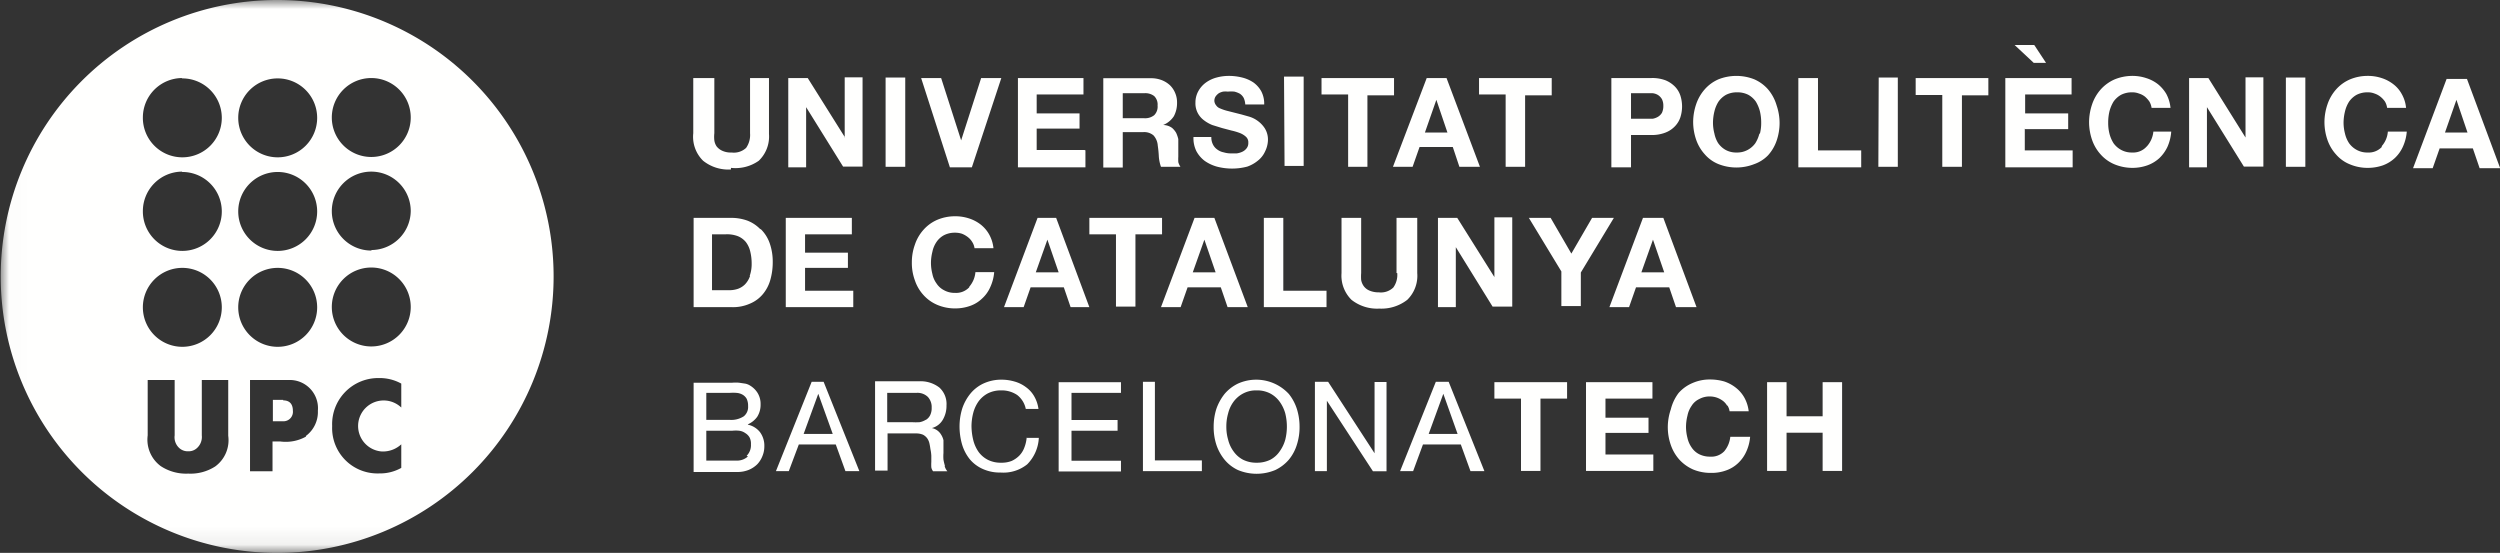 <?xml version="1.0" encoding="UTF-8"?> <svg xmlns="http://www.w3.org/2000/svg" xmlns:xlink="http://www.w3.org/1999/xlink" viewBox="0 0 139.99 30.96"><rect x="0" y="0" width="139.99" height="30.96" fill="#333333" stroke="none"/><defs><style>.cls-1{fill:#fff;}.cls-1,.cls-3{fill-rule:evenodd;}.cls-2{mask:url(#mask);}.cls-3{fill:#fffffe;}</style><mask id="mask" x="0" y="0" width="139.99" height="30.96" maskUnits="userSpaceOnUse"><g id="mask-2"><polygon id="path-1" class="cls-1" points="0.01 0 139.99 0 139.99 30.95 0.01 30.95 0.01 0"></polygon></g></mask></defs><g id="Capa_2" data-name="Capa 2"><g id="Capa_1-2" data-name="Capa 1"><g id="Footer"><g id="UPC_white-Copy" data-name="UPC white-Copy"><g id="Group-3"><g class="cls-2"><path id="Fill-1" class="cls-3" d="M20.8,8.79A2.21,2.21,0,1,1,23,6.58,2.21,2.21,0,0,1,20.8,8.79Zm0,5.24A2.21,2.21,0,1,1,23,11.82,2.21,2.21,0,0,1,20.8,14Zm0,5.37A2.21,2.21,0,1,1,23,17.2a2.21,2.21,0,0,1-2.21,2.2Zm1.67,3.42a1.43,1.43,0,1,0-1.1,2.46,1.51,1.51,0,0,0,1.1-.4V26.2a2.43,2.43,0,0,1-1.24.31,2.54,2.54,0,0,1-2.63-2.65,2.58,2.58,0,0,1,2.62-2.69,2.49,2.49,0,0,1,1.25.31v1.34Zm-5.34,1.63a2.32,2.32,0,0,1-1.44.27h-.43v1.67H14V21.28h2.14A1.58,1.58,0,0,1,17.8,23a1.67,1.67,0,0,1-.67,1.41ZM15.55,15a2.21,2.21,0,1,1-2.21,2.22A2.21,2.21,0,0,1,15.55,15Zm-2.77,9.4a1.82,1.82,0,0,1-.73,1.72,2.55,2.55,0,0,1-1.51.4A2.58,2.58,0,0,1,9,26.1a1.84,1.84,0,0,1-.73-1.72v-3.1H9.78v3.1a.81.81,0,0,0,.26.71.7.7,0,0,0,.5.18.68.68,0,0,0,.49-.18.84.84,0,0,0,.27-.71v-3.1h1.48v3.1ZM10.18,15A2.21,2.21,0,1,1,8,17.2,2.21,2.21,0,0,1,10.18,15Zm0-5.37A2.21,2.21,0,1,1,8,11.82a2.21,2.21,0,0,1,2.21-2.21Zm0-5.24A2.21,2.21,0,1,1,8,6.58a2.21,2.21,0,0,1,2.21-2.21Zm5.37,5.24a2.21,2.21,0,1,1-2.21,2.21,2.21,2.21,0,0,1,2.21-2.21Zm0-5.24a2.21,2.21,0,1,1-2.21,2.21,2.21,2.21,0,0,1,2.21-2.21ZM15.49,0A15.48,15.48,0,1,0,31,15.48,15.48,15.48,0,0,0,15.49,0Zm.37,22.39h-.58v1.2h.59A.53.53,0,0,0,16.4,23c0-.31-.13-.58-.54-.58Z"></path></g></g><path id="Fill-4" class="cls-3" d="M114.57,3.52l-.66-1h-1.1l1.07,1Zm-27.68.85H82.82v.92h1.49V9.34H85.4v-4h1.49V4.37Zm2.26,7.83-1.16,2-1.16-2H85.61l1.82,3v1.94h1.09V15.26l1.85-3.06Zm2.76,3.05.65-1.83h0l.63,1.83ZM92,12.2l-1.88,5h1.1l.39-1.11h1.86l.38,1.11H95l-1.86-5ZM66.79,15.25l.65-1.83h0l.63,1.83Zm.1-3.05-1.88,5h1.1l.39-1.11h1.86l.38,1.11h1.13L68,12.2Zm12.9-4.78.64-1.83h0l.62,1.83Zm1.94,1.92h1.14L81,4.37H79.89L78,9.34h1.1l.39-1.11h1.86l.37,1.11ZM98.52,7.48a1.87,1.87,0,0,1-.23.54,1.25,1.25,0,0,1-.42.37,1.22,1.22,0,0,1-.63.15,1.21,1.21,0,0,1-.62-.15A1.25,1.25,0,0,1,96.2,8,1.63,1.63,0,0,1,96,7.48a2.43,2.43,0,0,1-.08-.61A2.72,2.72,0,0,1,96,6.24a1.78,1.78,0,0,1,.23-.55,1.28,1.28,0,0,1,.42-.38,1.32,1.32,0,0,1,.62-.14,1.33,1.33,0,0,1,.63.14,1.28,1.28,0,0,1,.42.38,2.06,2.06,0,0,1,.23.55,2.7,2.7,0,0,1,.07.63,2.43,2.43,0,0,1-.07.61ZM99,5a2.19,2.19,0,0,0-.77-.56,2.73,2.73,0,0,0-2,0,2.19,2.19,0,0,0-.77.56,2.44,2.44,0,0,0-.48.83,3.13,3.13,0,0,0-.17,1,3.07,3.07,0,0,0,.17,1,2.35,2.35,0,0,0,.48.81,2,2,0,0,0,.77.55,2.73,2.73,0,0,0,2,0A2,2,0,0,0,99,8.7a2.35,2.35,0,0,0,.48-.81,3.07,3.07,0,0,0,.17-1,3.13,3.13,0,0,0-.17-1A2.44,2.44,0,0,0,99,5ZM71,7.86a1.19,1.19,0,0,0-.18-.68,1.57,1.57,0,0,0-.42-.43,1.55,1.55,0,0,0-.49-.23l-.39-.11-.75-.19a2.59,2.59,0,0,1-.45-.15.45.45,0,0,1-.22-.17A.43.43,0,0,1,68,5.66a.44.44,0,0,1,.07-.26.77.77,0,0,1,.18-.18.85.85,0,0,1,.24-.09,1.15,1.15,0,0,1,.26,0,2.05,2.05,0,0,1,.37,0,1.25,1.25,0,0,1,.31.12.66.66,0,0,1,.21.23,1,1,0,0,1,.09.37h1.06a1.49,1.49,0,0,0-.16-.73,1.52,1.52,0,0,0-.44-.5,2,2,0,0,0-.64-.28,3.08,3.08,0,0,0-.75-.09,2.63,2.63,0,0,0-.67.09,1.83,1.83,0,0,0-.6.28,1.47,1.47,0,0,0-.42.47,1.3,1.3,0,0,0-.17.66,1.16,1.16,0,0,0,.13.58,1.21,1.21,0,0,0,.34.4,2,2,0,0,0,.47.27l.55.17.53.14a3.35,3.35,0,0,1,.47.14,1.1,1.1,0,0,1,.34.21A.42.42,0,0,1,69.9,8a.46.46,0,0,1-.1.31.65.65,0,0,1-.24.19,1.11,1.11,0,0,1-.31.09l-.32,0a1.4,1.4,0,0,1-.41-.06.85.85,0,0,1-.36-.16.73.73,0,0,1-.24-.28.87.87,0,0,1-.09-.42h-1a1.64,1.64,0,0,0,.16.79,1.68,1.68,0,0,0,.47.55,2.24,2.24,0,0,0,.68.32,3.35,3.35,0,0,0,1.7,0A1.93,1.93,0,0,0,70.43,9a1.36,1.36,0,0,0,.4-.5A1.53,1.53,0,0,0,71,7.86Zm7.24,7.43a1.21,1.21,0,0,1-.22.81,1,1,0,0,1-.81.27,1.28,1.28,0,0,1-.53-.1.76.76,0,0,1-.31-.24.85.85,0,0,1-.15-.35,2.56,2.56,0,0,1,0-.39V12.2h-1.1v3.09a1.9,1.9,0,0,0,.56,1.5,2.31,2.31,0,0,0,1.56.49,2.35,2.35,0,0,0,1.56-.49,1.88,1.88,0,0,0,.56-1.5V12.2H78.2v3.09ZM71.86,12.2H70.77v5h3.51v-.92H71.86V12.2Zm11.83,3.33h0L81.6,12.2H80.52v5h1V13.84h0l2.06,3.33h1.1v-5h-1v3.33ZM101.8,4.37h-1.1v5h3.52V8.42H101.8v-4Zm31.57,3.86a1,1,0,0,1-.79.31,1.21,1.21,0,0,1-.62-.15,1.25,1.25,0,0,1-.42-.37,1.63,1.63,0,0,1-.23-.54,2.43,2.43,0,0,1-.08-.61,2.72,2.72,0,0,1,.08-.63,1.78,1.78,0,0,1,.23-.55,1.28,1.28,0,0,1,.42-.38,1.32,1.32,0,0,1,.62-.14,1,1,0,0,1,.39.07,1.06,1.06,0,0,1,.33.18,1.27,1.27,0,0,1,.25.27,1,1,0,0,1,.12.35h1.06a1.93,1.93,0,0,0-.24-.77,1.73,1.73,0,0,0-.48-.56,2.12,2.12,0,0,0-.65-.34,2.45,2.45,0,0,0-.78-.12,2.54,2.54,0,0,0-1,.2,2.19,2.19,0,0,0-.77.56,2.44,2.44,0,0,0-.48.83,3.13,3.13,0,0,0-.17,1,3.07,3.07,0,0,0,.17,1,2.35,2.35,0,0,0,.48.81,2,2,0,0,0,.77.55,2.54,2.54,0,0,0,1,.2,2.57,2.57,0,0,0,.85-.14,2,2,0,0,0,.66-.4,2,2,0,0,0,.46-.64,2.53,2.53,0,0,0,.22-.85h-1.06a1.37,1.37,0,0,1-.34.81Zm3.54-.81.64-1.83h0l.62,1.83Zm1.22-3H137l-1.88,5h1.1l.39-1.11h1.86l.38,1.11H140l-1.86-5ZM125.74,7.7h0l-2.08-3.33h-1.08v5h1V6h0l2.07,3.33h1.09v-5h-1V7.7ZM128,9.34h1.09v-5H128Zm-22.82,0h1.09v-5H105.2Zm15-1.11a1,1,0,0,1-.78.31,1.22,1.22,0,0,1-.63-.15,1.25,1.25,0,0,1-.42-.37,1.87,1.87,0,0,1-.23-.54,2.43,2.43,0,0,1-.07-.61,2.7,2.7,0,0,1,.07-.63,2.06,2.06,0,0,1,.23-.55,1.28,1.28,0,0,1,.42-.38,1.33,1.33,0,0,1,.63-.14,1,1,0,0,1,.38.07,1,1,0,0,1,.34.18,1.55,1.55,0,0,1,.24.27,1,1,0,0,1,.12.35h1.06a2.1,2.1,0,0,0-.23-.77,2,2,0,0,0-.48-.56,2.06,2.06,0,0,0-.66-.34,2.43,2.43,0,0,0-.77-.12,2.63,2.63,0,0,0-1,.2,2.28,2.28,0,0,0-.77.56,2.44,2.44,0,0,0-.48.83,3.13,3.13,0,0,0-.17,1,3.07,3.07,0,0,0,.17,1,2.35,2.35,0,0,0,.48.81,2.13,2.13,0,0,0,.77.55,2.63,2.63,0,0,0,1,.2,2.51,2.51,0,0,0,.84-.14,2,2,0,0,0,.67-.4,2.14,2.14,0,0,0,.46-.64,2.53,2.53,0,0,0,.21-.85h-1a1.44,1.44,0,0,1-.35.81Zm-6.78-1h2.41V6.35h-2.41V5.29H116V4.37h-3.71v5h3.77V8.42h-2.68V7.2Zm-6.13-1.91h1.49V9.34h1.1v-4h1.48V4.37h-4.07v.92Zm-53,10.77a1,1,0,0,1-.79.31,1.21,1.21,0,0,1-.62-.15,1.1,1.1,0,0,1-.42-.38,1.34,1.34,0,0,1-.23-.53,2.49,2.49,0,0,1-.08-.61,2.59,2.59,0,0,1,.08-.63,1.5,1.5,0,0,1,.23-.55,1.19,1.19,0,0,1,.42-.38,1.32,1.32,0,0,1,.62-.14,1.23,1.23,0,0,1,.39.06,1.35,1.35,0,0,1,.33.19,1,1,0,0,1,.24.27.87.87,0,0,1,.13.35h1.06a2,2,0,0,0-.24-.77,1.86,1.86,0,0,0-.48-.56,2.12,2.12,0,0,0-.65-.34,2.45,2.45,0,0,0-.78-.12,2.54,2.54,0,0,0-1,.2,2.19,2.19,0,0,0-.77.56,2.35,2.35,0,0,0-.48.83,2.89,2.89,0,0,0-.17,1,2.78,2.78,0,0,0,.17,1,2.31,2.31,0,0,0,.48.82,2.17,2.17,0,0,0,.77.55,2.54,2.54,0,0,0,1,.2,2.47,2.47,0,0,0,.84-.14,1.84,1.84,0,0,0,.67-.41,1.87,1.87,0,0,0,.46-.64,2.47,2.47,0,0,0,.22-.84H54.62a1.43,1.43,0,0,1-.34.81ZM62.87,5.22h1.2a.81.81,0,0,1,.56.16.66.66,0,0,1,.19.53.67.67,0,0,1-.19.54.81.81,0,0,1-.56.17h-1.2V5.22Zm0,2.18H64a.8.8,0,0,1,.59.18.94.94,0,0,1,.24.57,6.2,6.2,0,0,1,.06.62,2.2,2.2,0,0,0,.12.57h1.09a.89.89,0,0,1-.12-.26,2.87,2.87,0,0,1,0-.31l0-.33c0-.11,0-.2,0-.28s0-.25,0-.37a1.8,1.8,0,0,0-.12-.35,1.13,1.13,0,0,0-.22-.27A.86.86,0,0,0,65.13,7h0a1.29,1.29,0,0,0,.6-.49,1.55,1.55,0,0,0,.18-.76,1.32,1.32,0,0,0-.1-.53,1.3,1.3,0,0,0-.29-.44,1.44,1.44,0,0,0-.46-.29,1.64,1.64,0,0,0-.6-.11H61.78v5h1.09V7.4Zm-2.14,1H58.05V7.2h2.4V6.35h-2.4V5.29h2.62V4.37H57v5h3.78V8.42Zm-19.8,1A2.26,2.26,0,0,0,42.49,9a1.88,1.88,0,0,0,.57-1.5V4.37H42V7.46a1.26,1.26,0,0,1-.22.82,1,1,0,0,1-.81.26,1.14,1.14,0,0,1-.53-.1.83.83,0,0,1-.31-.24A.79.79,0,0,1,40,7.86a1.81,1.81,0,0,1,0-.4V4.37H38.82V7.46A1.88,1.88,0,0,0,39.37,9a2.26,2.26,0,0,0,1.56.49Zm31-.11H73v-5h-1.1ZM42,15.45a1.28,1.28,0,0,1-.28.47,1.08,1.08,0,0,1-.39.25,1.48,1.48,0,0,1-.46.08h-1V13.12h.78a1.7,1.7,0,0,1,.68.11,1.14,1.14,0,0,1,.44.33,1.39,1.39,0,0,1,.24.52,2.82,2.82,0,0,1,.08.68,2,2,0,0,1-.11.69Zm.55-2.64a2,2,0,0,0-.71-.46,2.66,2.66,0,0,0-.9-.15H38.84v5H41a2.33,2.33,0,0,0,1-.2,1.87,1.87,0,0,0,.71-.52,2.14,2.14,0,0,0,.42-.79,3.57,3.57,0,0,0,.14-1,3.12,3.12,0,0,0-.17-1.07,2.06,2.06,0,0,0-.48-.77ZM91.33,5.22h.85l.36,0a.71.71,0,0,1,.3.1.69.69,0,0,1,.22.23.82.82,0,0,1,.08.38.87.87,0,0,1-.08.39.66.66,0,0,1-.22.22.89.89,0,0,1-.3.11l-.36,0h-.85V5.22Zm0,2.34h1.14a2.08,2.08,0,0,0,.8-.14,1.46,1.46,0,0,0,.53-.36,1.32,1.32,0,0,0,.3-.51,2,2,0,0,0,0-1.18,1.32,1.32,0,0,0-.3-.51,1.6,1.6,0,0,0-.53-.36,2.1,2.1,0,0,0-.8-.13H90.23v5h1.1V7.56ZM75.48,9.34h1.09v-4h1.49V4.37H74v.92h1.49V9.34ZM45.08,15h2.4v-.85h-2.4V13.12H47.7V12.2H44v5h3.78v-.92H45.08V15ZM58,15.25l.65-1.83h0l.63,1.83Zm.1-3.05-1.88,5h1.1l.39-1.11h1.86l.38,1.11H61l-1.86-5ZM53.82,7.86h0L52.7,4.37H51.58l1.61,5h1.23l1.65-5H54.94L53.82,7.86ZM65.06,12.2H61v.92h1.49v4.05h1.09V13.12h1.49V12.2ZM47.32,7.7h0L45.23,4.37H44.14v5h1V6h0l2.07,3.33h1.09v-5h-1V7.7Zm2.27,1.64h1.1v-5h-1.1Z"></path><path id="Fill-5" class="cls-3" d="M80,24.3l.82-2.25.8,2.25Zm1.21-2.92H80.4l-2,5h.73l.55-1.49H81.8l.54,1.49h.78l-2-5Zm-4.24,4-2.6-4h-.74v5h.67V22.44l2.58,3.95h.76v-5h-.67v4Zm-5-.76a2.06,2.06,0,0,1-.31.65,1.47,1.47,0,0,1-.52.47,1.68,1.68,0,0,1-.77.17,1.65,1.65,0,0,1-.77-.17,1.5,1.5,0,0,1-.53-.47,1.84,1.84,0,0,1-.3-.65,2.57,2.57,0,0,1-.1-.73,2.64,2.64,0,0,1,.1-.74,1.84,1.84,0,0,1,.3-.65,1.58,1.58,0,0,1,.53-.46,1.54,1.54,0,0,1,.77-.18,1.57,1.57,0,0,1,.77.18,1.54,1.54,0,0,1,.52.46,2.06,2.06,0,0,1,.31.65,3.06,3.06,0,0,1,.09.74,3,3,0,0,1-.09.73Zm.2-2.56a2.49,2.49,0,0,0-2.85-.58,2.29,2.29,0,0,0-.75.58,2.86,2.86,0,0,0-.46.84,3.3,3.3,0,0,0-.15,1,3.19,3.19,0,0,0,.15,1,2.63,2.63,0,0,0,.46.84,2.16,2.16,0,0,0,.75.58,2.71,2.71,0,0,0,2.09,0,2.3,2.3,0,0,0,.76-.58,2.43,2.43,0,0,0,.45-.84,3.19,3.19,0,0,0,.15-1,3.3,3.3,0,0,0-.15-1,2.62,2.62,0,0,0-.45-.84Zm-7.43-.68H64v5H67.3v-.6H64.67V21.38ZM60,24.12h2.58v-.6H60V22h2.77v-.6H59.28v5h3.49v-.6H60V24.12Zm-2.51.38a2,2,0,0,1-.13.56,1.28,1.28,0,0,1-.28.45,1.45,1.45,0,0,1-.43.3,1.5,1.5,0,0,1-.58.1,1.6,1.6,0,0,1-.75-.16,1.49,1.49,0,0,1-.52-.44,2,2,0,0,1-.3-.66,3.44,3.44,0,0,1-.1-.8,3.07,3.07,0,0,1,.1-.74,2,2,0,0,1,.3-.64,1.55,1.55,0,0,1,.51-.44,1.61,1.61,0,0,1,.76-.17,1.55,1.55,0,0,1,.89.26,1.31,1.31,0,0,1,.48.78v0h.71v0a1.92,1.92,0,0,0-.24-.71,1.61,1.61,0,0,0-.46-.51,1.9,1.9,0,0,0-.62-.31,2.61,2.61,0,0,0-.75-.11,2.38,2.38,0,0,0-1,.21,2.1,2.1,0,0,0-.74.57,2.63,2.63,0,0,0-.46.84,3.4,3.4,0,0,0-.15,1,3.64,3.64,0,0,0,.14,1,2.42,2.42,0,0,0,.43.83,2,2,0,0,0,.73.55,2.32,2.32,0,0,0,1,.2h0A2.13,2.13,0,0,0,57.52,26a2.26,2.26,0,0,0,.65-1.48v0h-.7v0Zm-5.64-1a1,1,0,0,1-.35.14,3.15,3.15,0,0,1-.44,0H49.68V22h1.63a.83.83,0,0,1,.65.23.84.84,0,0,1,.21.6.89.89,0,0,1-.09.43.63.63,0,0,1-.25.26Zm1.06,2.58a3.38,3.38,0,0,1-.08-.34,2.31,2.31,0,0,1,0-.37l0-.37c0-.12,0-.24,0-.35a1,1,0,0,0-.13-.31.78.78,0,0,0-.52-.37,1,1,0,0,0,.61-.46,1.53,1.53,0,0,0,.21-.81,1.24,1.24,0,0,0-.4-1,1.72,1.72,0,0,0-1.13-.35H49v5h.7V24.27h1.6a1,1,0,0,1,.38.07.71.71,0,0,1,.23.19.8.8,0,0,1,.13.28,3.43,3.43,0,0,1,.06.34,2.2,2.2,0,0,1,.05.37c0,.12,0,.24,0,.35a2.53,2.53,0,0,0,0,.3.5.5,0,0,0,.1.22h.8l0,0a.76.76,0,0,1-.15-.28ZM45,24.3l.82-2.25.81,2.25Zm.45-2.92-2,5h.72l.56-1.49h2.07l.54,1.49h.78l-2-5Zm-3.57,4.18a.9.9,0,0,1-.67.23H39.55V24.12H41a1.81,1.81,0,0,1,.4,0,.74.74,0,0,1,.33.13.69.69,0,0,1,.24.24.75.75,0,0,1,.08.39.83.83,0,0,1-.24.64ZM39.55,22h1.3a2.5,2.5,0,0,1,.4,0,.8.8,0,0,1,.33.1.63.63,0,0,1,.23.23.9.9,0,0,1,.08.41.67.67,0,0,1-.24.57,1.28,1.28,0,0,1-.8.2h-1.3V22Zm2.33,1.76a1.28,1.28,0,0,0,.52-.42,1.25,1.25,0,0,0,.19-.7,1.17,1.17,0,0,0-.17-.64,1.26,1.26,0,0,0-.42-.41.78.78,0,0,0-.28-.11l-.34-.05a2.23,2.23,0,0,0-.37,0H38.84v5h2.43a1.69,1.69,0,0,0,.66-.12,1.49,1.49,0,0,0,.48-.32,1.42,1.42,0,0,0,.29-.47,1.39,1.39,0,0,0,.1-.53,1.27,1.27,0,0,0-.25-.8,1.18,1.18,0,0,0-.67-.41Z"></path><polyline id="Fill-6" class="cls-3" points="83.68 22.32 83.68 21.4 87.75 21.4 87.75 22.32 86.26 22.32 86.26 26.37 85.17 26.37 85.17 22.32 83.68 22.32"></polyline><polyline id="Fill-7" class="cls-3" points="92.53 21.4 92.53 22.32 89.9 22.32 89.9 23.39 92.31 23.39 92.31 24.24 89.9 24.24 89.9 25.45 92.58 25.45 92.58 26.37 88.81 26.37 88.81 21.4 92.53 21.4"></polyline><path id="Fill-8" class="cls-3" d="M96.72,22.73a.92.92,0,0,0-.24-.28,1.32,1.32,0,0,0-.33-.18,1.23,1.23,0,0,0-.39-.07,1.21,1.21,0,0,0-.62.15,1,1,0,0,0-.42.38,1.43,1.43,0,0,0-.23.55,2.59,2.59,0,0,0-.08.63,2.49,2.49,0,0,0,.08.61,1.48,1.48,0,0,0,.23.53,1.11,1.11,0,0,0,.42.38,1.32,1.32,0,0,0,.62.14,1,1,0,0,0,.79-.3,1.5,1.5,0,0,0,.34-.81H98a2.47,2.47,0,0,1-.22.84,2,2,0,0,1-.46.64,1.86,1.86,0,0,1-.66.4,2.33,2.33,0,0,1-.85.14,2.54,2.54,0,0,1-1-.19,2.3,2.3,0,0,1-.77-.55,2.4,2.4,0,0,1-.48-.82,3,3,0,0,1-.17-1,3.09,3.09,0,0,1,.17-1A2.49,2.49,0,0,1,94,22a2.17,2.17,0,0,1,.77-.55,2.38,2.38,0,0,1,1-.2,2.83,2.83,0,0,1,.78.11,2.14,2.14,0,0,1,.65.35,1.86,1.86,0,0,1,.48.56,2.06,2.06,0,0,1,.24.76H96.85a.83.83,0,0,0-.13-.34"></path><polyline id="Fill-9" class="cls-3" points="100.04 21.4 100.04 23.31 102.06 23.31 102.06 21.4 103.15 21.4 103.15 26.37 102.06 26.37 102.06 24.23 100.04 24.23 100.04 26.37 98.95 26.37 98.95 21.4 100.04 21.4"></polyline></g></g></g></g></svg> 